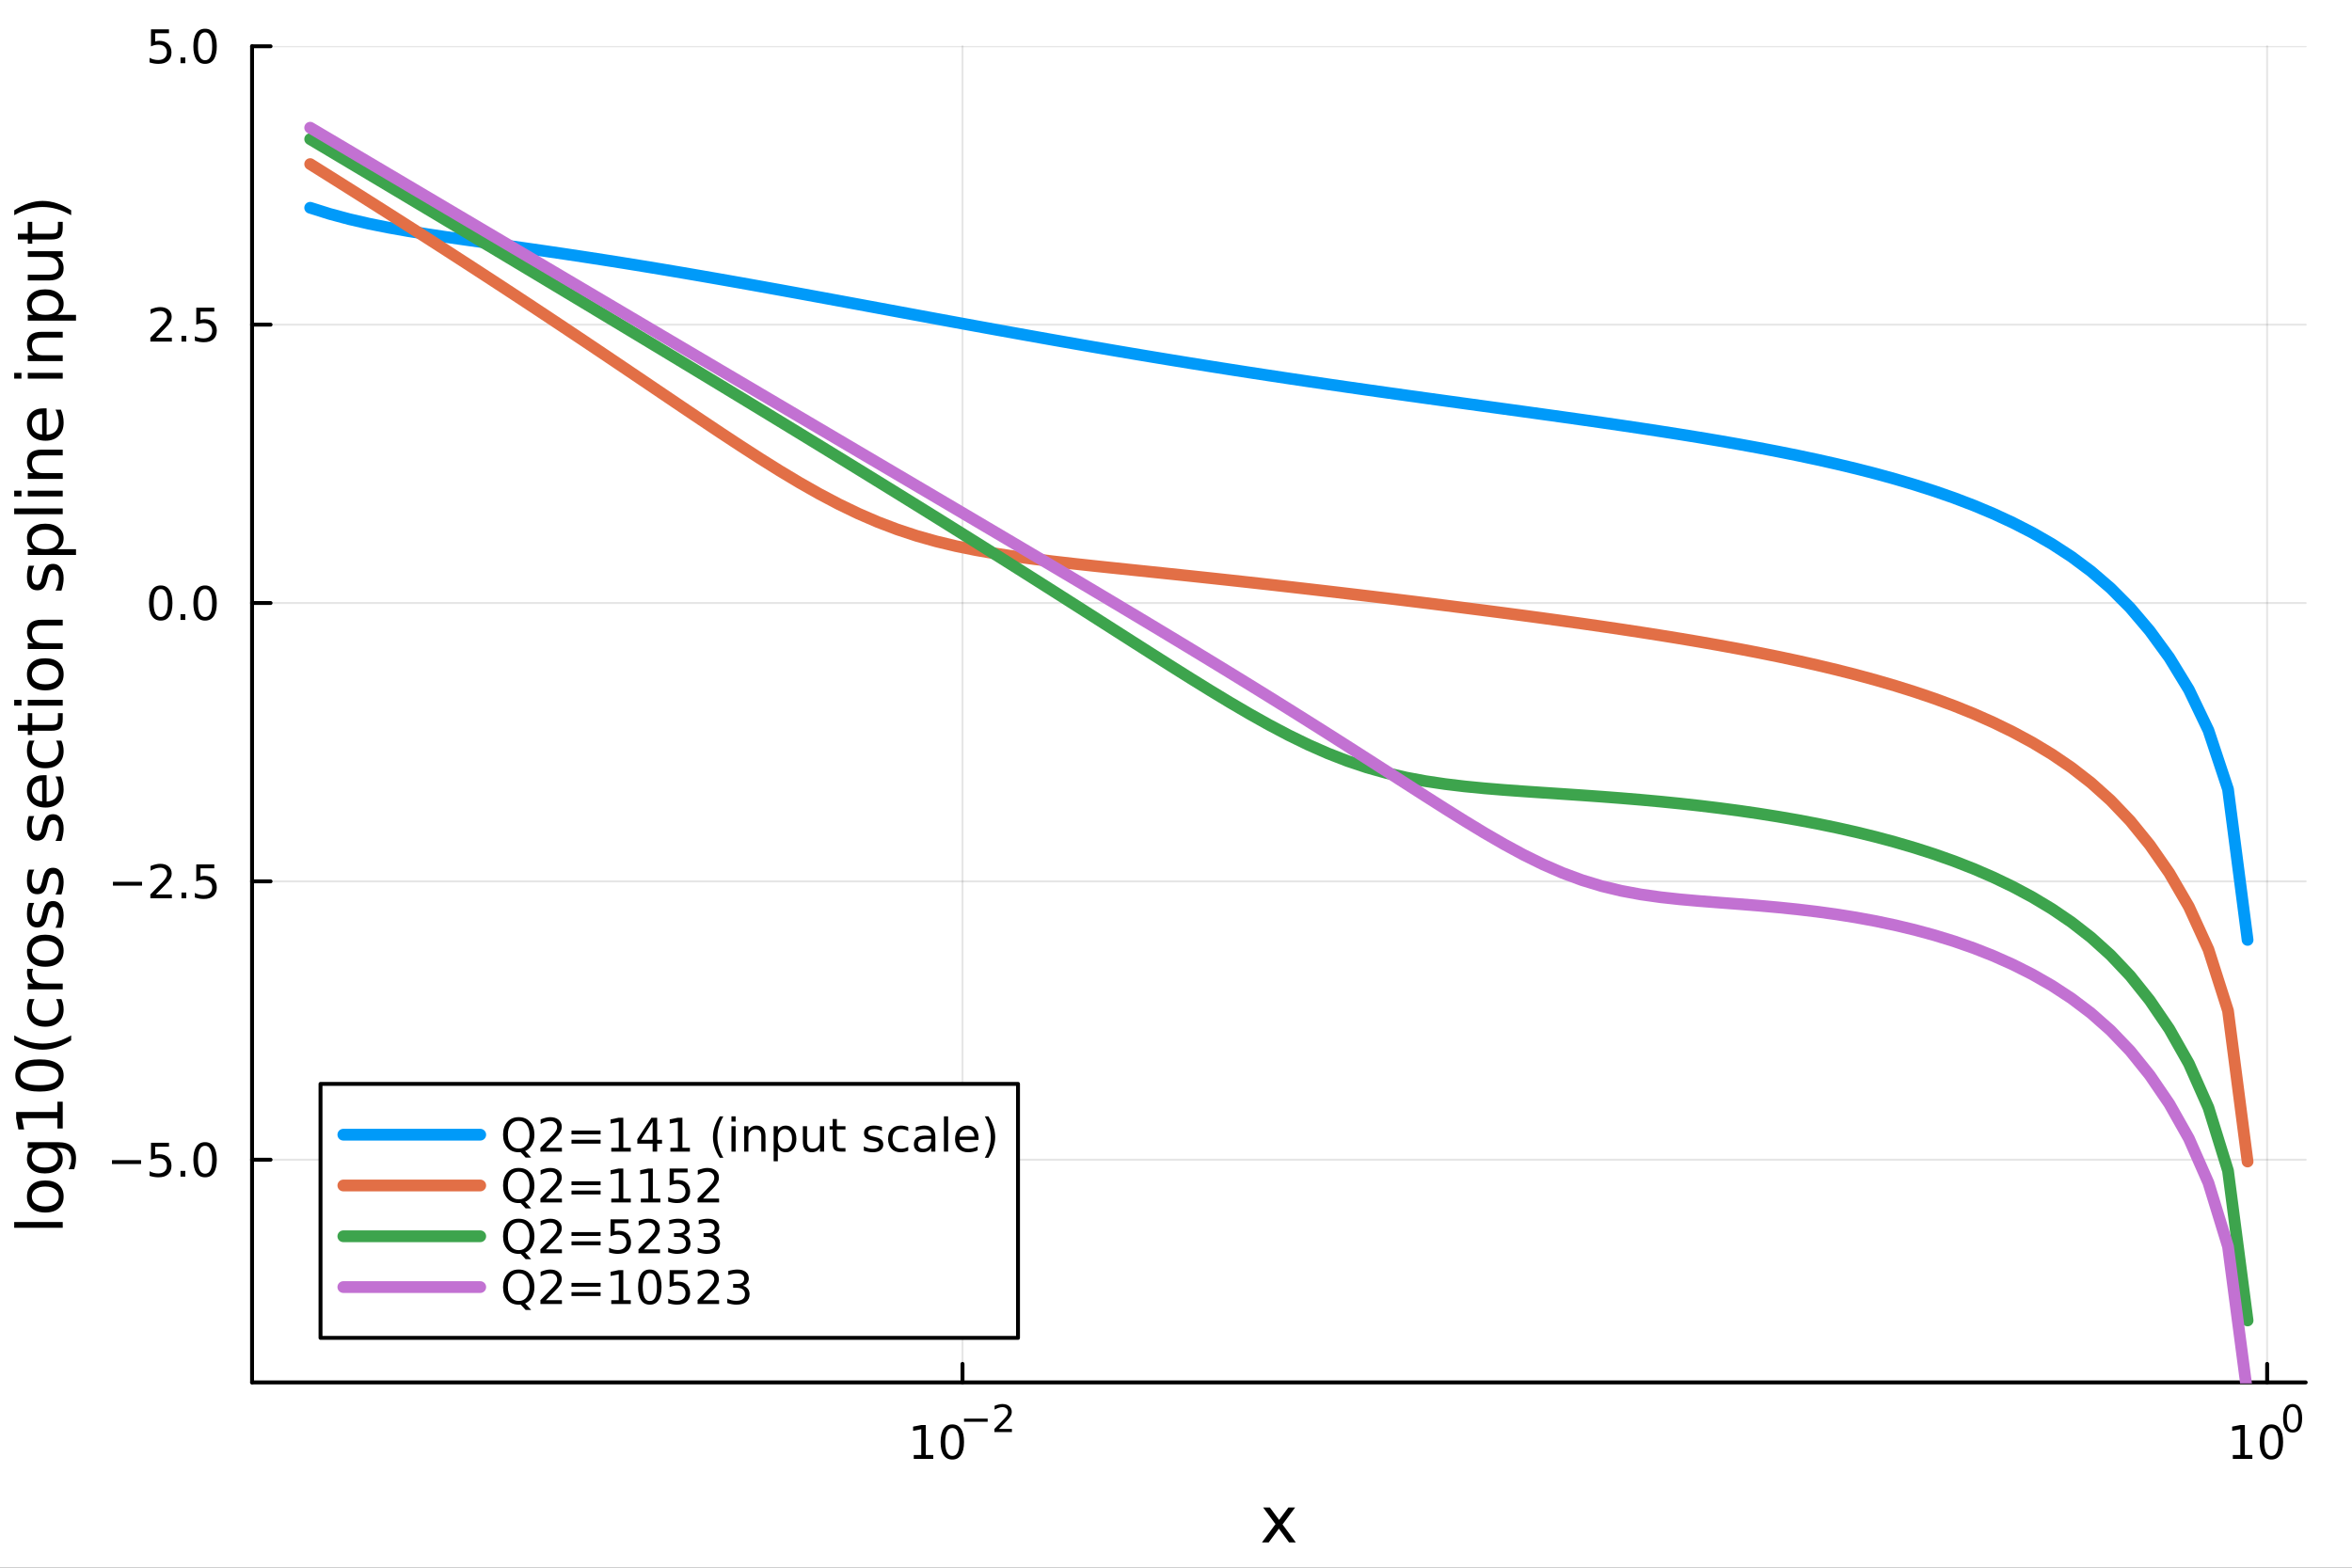 <?xml version="1.0" encoding="utf-8"?>
<svg xmlns="http://www.w3.org/2000/svg" xmlns:xlink="http://www.w3.org/1999/xlink" width="600" height="400" viewBox="0 0 2400 1600">
<rect x="0" y="0" width="2400" height="1600" fill="#333333" stroke="none"/>
<defs>
  <clipPath id="clip030">
    <rect x="0" y="0" width="2400" height="1600"/>
  </clipPath>
</defs>
<path clip-path="url(#clip030)" d="M0 1600 L2400 1600 L2400 0 L0 0  Z" fill="#ffffff" fill-rule="evenodd" fill-opacity="1"/>
<defs>
  <clipPath id="clip031">
    <rect x="480" y="0" width="1681" height="1600"/>
  </clipPath>
</defs>
<path clip-path="url(#clip030)" d="M257.204 1410.9 L2352.76 1410.9 L2352.76 47.244 L257.204 47.244  Z" fill="#ffffff" fill-rule="evenodd" fill-opacity="1"/>
<defs>
  <clipPath id="clip032">
    <rect x="257" y="47" width="2097" height="1365"/>
  </clipPath>
</defs>
<polyline clip-path="url(#clip032)" style="stroke:#000000; stroke-linecap:round; stroke-linejoin:round; stroke-width:2; stroke-opacity:0.1; fill:none" points="982.147,1410.9 982.147,47.244 "/>
<polyline clip-path="url(#clip032)" style="stroke:#000000; stroke-linecap:round; stroke-linejoin:round; stroke-width:2; stroke-opacity:0.1; fill:none" points="2313.42,1410.9 2313.42,47.244 "/>
<polyline clip-path="url(#clip032)" style="stroke:#000000; stroke-linecap:round; stroke-linejoin:round; stroke-width:2; stroke-opacity:0.1; fill:none" points="257.204,1183.62 2352.76,1183.62 "/>
<polyline clip-path="url(#clip032)" style="stroke:#000000; stroke-linecap:round; stroke-linejoin:round; stroke-width:2; stroke-opacity:0.1; fill:none" points="257.204,899.527 2352.76,899.527 "/>
<polyline clip-path="url(#clip032)" style="stroke:#000000; stroke-linecap:round; stroke-linejoin:round; stroke-width:2; stroke-opacity:0.1; fill:none" points="257.204,615.433 2352.76,615.433 "/>
<polyline clip-path="url(#clip032)" style="stroke:#000000; stroke-linecap:round; stroke-linejoin:round; stroke-width:2; stroke-opacity:0.1; fill:none" points="257.204,331.338 2352.76,331.338 "/>
<polyline clip-path="url(#clip032)" style="stroke:#000000; stroke-linecap:round; stroke-linejoin:round; stroke-width:2; stroke-opacity:0.1; fill:none" points="257.204,47.244 2352.76,47.244 "/>
<polyline clip-path="url(#clip030)" style="stroke:#000000; stroke-linecap:round; stroke-linejoin:round; stroke-width:4; stroke-opacity:1; fill:none" points="257.204,1410.9 2352.76,1410.9 "/>
<polyline clip-path="url(#clip030)" style="stroke:#000000; stroke-linecap:round; stroke-linejoin:round; stroke-width:4; stroke-opacity:1; fill:none" points="982.147,1410.9 982.147,1392 "/>
<polyline clip-path="url(#clip030)" style="stroke:#000000; stroke-linecap:round; stroke-linejoin:round; stroke-width:4; stroke-opacity:1; fill:none" points="2313.42,1410.9 2313.42,1392 "/>
<path clip-path="url(#clip030)" d="M932.413 1485.02 L940.052 1485.02 L940.052 1458.66 L931.741 1460.32 L931.741 1456.06 L940.005 1454.4 L944.681 1454.4 L944.681 1485.02 L952.32 1485.02 L952.32 1488.96 L932.413 1488.96 L932.413 1485.02 Z" fill="#000000" fill-rule="nonzero" fill-opacity="1" /><path clip-path="url(#clip030)" d="M971.764 1457.48 Q968.153 1457.48 966.325 1461.04 Q964.519 1464.58 964.519 1471.71 Q964.519 1478.82 966.325 1482.38 Q968.153 1485.92 971.764 1485.92 Q975.399 1485.92 977.204 1482.38 Q979.033 1478.82 979.033 1471.71 Q979.033 1464.58 977.204 1461.04 Q975.399 1457.48 971.764 1457.48 M971.764 1453.77 Q977.575 1453.77 980.63 1458.38 Q983.709 1462.96 983.709 1471.71 Q983.709 1480.44 980.63 1485.04 Q977.575 1489.63 971.764 1489.63 Q965.954 1489.63 962.876 1485.04 Q959.82 1480.44 959.82 1471.71 Q959.82 1462.96 962.876 1458.38 Q965.954 1453.77 971.764 1453.77 Z" fill="#000000" fill-rule="nonzero" fill-opacity="1" /><path clip-path="url(#clip030)" d="M983.709 1447.87 L1007.82 1447.87 L1007.82 1451.07 L983.709 1451.07 L983.709 1447.87 Z" fill="#000000" fill-rule="nonzero" fill-opacity="1" /><path clip-path="url(#clip030)" d="M1019.29 1458.35 L1032.55 1458.35 L1032.55 1461.55 L1014.72 1461.55 L1014.72 1458.35 Q1016.89 1456.11 1020.61 1452.35 Q1024.35 1448.57 1025.31 1447.48 Q1027.14 1445.43 1027.85 1444.02 Q1028.58 1442.59 1028.58 1441.22 Q1028.58 1438.98 1027 1437.57 Q1025.44 1436.16 1022.92 1436.16 Q1021.14 1436.16 1019.14 1436.78 Q1017.17 1437.4 1014.91 1438.66 L1014.91 1434.82 Q1017.21 1433.9 1019.2 1433.43 Q1021.19 1432.96 1022.85 1432.96 Q1027.21 1432.96 1029.81 1435.14 Q1032.4 1437.32 1032.4 1440.97 Q1032.4 1442.7 1031.74 1444.26 Q1031.1 1445.8 1029.39 1447.91 Q1028.92 1448.46 1026.4 1451.07 Q1023.88 1453.67 1019.29 1458.35 Z" fill="#000000" fill-rule="nonzero" fill-opacity="1" /><path clip-path="url(#clip030)" d="M2278.4 1485.02 L2286.04 1485.02 L2286.04 1458.66 L2277.73 1460.32 L2277.73 1456.06 L2285.99 1454.4 L2290.67 1454.4 L2290.67 1485.02 L2298.31 1485.02 L2298.31 1488.96 L2278.4 1488.96 L2278.4 1485.02 Z" fill="#000000" fill-rule="nonzero" fill-opacity="1" /><path clip-path="url(#clip030)" d="M2317.75 1457.48 Q2314.14 1457.48 2312.31 1461.04 Q2310.51 1464.58 2310.51 1471.71 Q2310.51 1478.82 2312.31 1482.38 Q2314.14 1485.92 2317.75 1485.92 Q2321.39 1485.92 2323.19 1482.38 Q2325.02 1478.82 2325.02 1471.71 Q2325.02 1464.58 2323.19 1461.04 Q2321.39 1457.48 2317.75 1457.48 M2317.75 1453.77 Q2323.56 1453.77 2326.62 1458.38 Q2329.7 1462.96 2329.7 1471.71 Q2329.7 1480.44 2326.62 1485.04 Q2323.56 1489.63 2317.75 1489.63 Q2311.94 1489.63 2308.86 1485.04 Q2305.81 1480.44 2305.81 1471.71 Q2305.81 1462.96 2308.86 1458.38 Q2311.94 1453.77 2317.75 1453.77 Z" fill="#000000" fill-rule="nonzero" fill-opacity="1" /><path clip-path="url(#clip030)" d="M2339.4 1435.97 Q2336.47 1435.97 2334.98 1438.86 Q2333.51 1441.74 2333.51 1447.53 Q2333.51 1453.31 2334.98 1456.2 Q2336.47 1459.08 2339.4 1459.08 Q2342.35 1459.08 2343.82 1456.2 Q2345.31 1453.31 2345.31 1447.53 Q2345.31 1441.74 2343.82 1438.86 Q2342.35 1435.97 2339.4 1435.97 M2339.4 1432.96 Q2344.12 1432.96 2346.6 1436.7 Q2349.11 1440.43 2349.11 1447.53 Q2349.11 1454.62 2346.6 1458.37 Q2344.12 1462.09 2339.4 1462.09 Q2334.68 1462.09 2332.18 1458.37 Q2329.7 1454.62 2329.7 1447.53 Q2329.7 1440.43 2332.18 1436.7 Q2334.68 1432.96 2339.4 1432.96 Z" fill="#000000" fill-rule="nonzero" fill-opacity="1" /><path clip-path="url(#clip030)" d="M1321.59 1538.54 L1308.7 1555.88 L1322.26 1574.19 L1315.36 1574.19 L1304.98 1560.18 L1294.6 1574.19 L1287.7 1574.19 L1301.54 1555.53 L1288.87 1538.54 L1295.78 1538.54 L1305.23 1551.24 L1314.69 1538.54 L1321.59 1538.54 Z" fill="#000000" fill-rule="nonzero" fill-opacity="1" /><polyline clip-path="url(#clip030)" style="stroke:#000000; stroke-linecap:round; stroke-linejoin:round; stroke-width:4; stroke-opacity:1; fill:none" points="257.204,1410.9 257.204,47.244 "/>
<polyline clip-path="url(#clip030)" style="stroke:#000000; stroke-linecap:round; stroke-linejoin:round; stroke-width:4; stroke-opacity:1; fill:none" points="257.204,1183.62 276.102,1183.62 "/>
<polyline clip-path="url(#clip030)" style="stroke:#000000; stroke-linecap:round; stroke-linejoin:round; stroke-width:4; stroke-opacity:1; fill:none" points="257.204,899.527 276.102,899.527 "/>
<polyline clip-path="url(#clip030)" style="stroke:#000000; stroke-linecap:round; stroke-linejoin:round; stroke-width:4; stroke-opacity:1; fill:none" points="257.204,615.433 276.102,615.433 "/>
<polyline clip-path="url(#clip030)" style="stroke:#000000; stroke-linecap:round; stroke-linejoin:round; stroke-width:4; stroke-opacity:1; fill:none" points="257.204,331.338 276.102,331.338 "/>
<polyline clip-path="url(#clip030)" style="stroke:#000000; stroke-linecap:round; stroke-linejoin:round; stroke-width:4; stroke-opacity:1; fill:none" points="257.204,47.244 276.102,47.244 "/>
<path clip-path="url(#clip030)" d="M114.26 1184.07 L143.936 1184.07 L143.936 1188.01 L114.26 1188.01 L114.26 1184.07 Z" fill="#000000" fill-rule="nonzero" fill-opacity="1" /><path clip-path="url(#clip030)" d="M154.075 1166.34 L172.431 1166.34 L172.431 1170.28 L158.357 1170.28 L158.357 1178.75 Q159.376 1178.4 160.394 1178.24 Q161.413 1178.05 162.431 1178.05 Q168.218 1178.05 171.598 1181.23 Q174.977 1184.4 174.977 1189.81 Q174.977 1195.39 171.505 1198.49 Q168.033 1201.57 161.714 1201.57 Q159.538 1201.57 157.269 1201.2 Q155.024 1200.83 152.616 1200.09 L152.616 1195.39 Q154.7 1196.53 156.922 1197.08 Q159.144 1197.64 161.621 1197.64 Q165.626 1197.64 167.964 1195.53 Q170.302 1193.42 170.302 1189.81 Q170.302 1186.2 167.964 1184.1 Q165.626 1181.99 161.621 1181.99 Q159.746 1181.99 157.871 1182.41 Q156.019 1182.82 154.075 1183.7 L154.075 1166.34 Z" fill="#000000" fill-rule="nonzero" fill-opacity="1" /><path clip-path="url(#clip030)" d="M184.19 1195.02 L189.075 1195.02 L189.075 1200.9 L184.19 1200.9 L184.19 1195.02 Z" fill="#000000" fill-rule="nonzero" fill-opacity="1" /><path clip-path="url(#clip030)" d="M209.26 1169.42 Q205.649 1169.42 203.82 1172.98 Q202.014 1176.53 202.014 1183.66 Q202.014 1190.76 203.82 1194.33 Q205.649 1197.87 209.26 1197.87 Q212.894 1197.87 214.699 1194.33 Q216.528 1190.76 216.528 1183.66 Q216.528 1176.53 214.699 1172.98 Q212.894 1169.42 209.26 1169.42 M209.26 1165.72 Q215.07 1165.72 218.125 1170.32 Q221.204 1174.91 221.204 1183.66 Q221.204 1192.38 218.125 1196.99 Q215.07 1201.57 209.26 1201.57 Q203.449 1201.57 200.371 1196.99 Q197.315 1192.38 197.315 1183.66 Q197.315 1174.91 200.371 1170.32 Q203.449 1165.72 209.26 1165.72 Z" fill="#000000" fill-rule="nonzero" fill-opacity="1" /><path clip-path="url(#clip030)" d="M115.256 899.978 L144.931 899.978 L144.931 903.913 L115.256 903.913 L115.256 899.978 Z" fill="#000000" fill-rule="nonzero" fill-opacity="1" /><path clip-path="url(#clip030)" d="M159.052 912.872 L175.371 912.872 L175.371 916.807 L153.427 916.807 L153.427 912.872 Q156.089 910.117 160.672 905.488 Q165.278 900.835 166.459 899.492 Q168.704 896.969 169.584 895.233 Q170.487 893.474 170.487 891.784 Q170.487 889.029 168.542 887.293 Q166.621 885.557 163.519 885.557 Q161.32 885.557 158.866 886.321 Q156.436 887.085 153.658 888.636 L153.658 883.914 Q156.482 882.779 158.936 882.201 Q161.39 881.622 163.427 881.622 Q168.797 881.622 171.991 884.307 Q175.186 886.992 175.186 891.483 Q175.186 893.613 174.376 895.534 Q173.589 897.432 171.482 900.025 Q170.903 900.696 167.802 903.913 Q164.7 907.108 159.052 912.872 Z" fill="#000000" fill-rule="nonzero" fill-opacity="1" /><path clip-path="url(#clip030)" d="M185.186 910.927 L190.07 910.927 L190.07 916.807 L185.186 916.807 L185.186 910.927 Z" fill="#000000" fill-rule="nonzero" fill-opacity="1" /><path clip-path="url(#clip030)" d="M200.301 882.247 L218.658 882.247 L218.658 886.182 L204.584 886.182 L204.584 894.654 Q205.602 894.307 206.621 894.145 Q207.639 893.96 208.658 893.96 Q214.445 893.96 217.824 897.131 Q221.204 900.302 221.204 905.719 Q221.204 911.298 217.732 914.4 Q214.26 917.478 207.94 917.478 Q205.764 917.478 203.496 917.108 Q201.25 916.737 198.843 915.997 L198.843 911.298 Q200.926 912.432 203.149 912.988 Q205.371 913.543 207.848 913.543 Q211.852 913.543 214.19 911.437 Q216.528 909.33 216.528 905.719 Q216.528 902.108 214.19 900.001 Q211.852 897.895 207.848 897.895 Q205.973 897.895 204.098 898.312 Q202.246 898.728 200.301 899.608 L200.301 882.247 Z" fill="#000000" fill-rule="nonzero" fill-opacity="1" /><path clip-path="url(#clip030)" d="M164.028 601.231 Q160.417 601.231 158.589 604.796 Q156.783 608.338 156.783 615.467 Q156.783 622.574 158.589 626.139 Q160.417 629.68 164.028 629.68 Q167.663 629.68 169.468 626.139 Q171.297 622.574 171.297 615.467 Q171.297 608.338 169.468 604.796 Q167.663 601.231 164.028 601.231 M164.028 597.528 Q169.839 597.528 172.894 602.134 Q175.973 606.717 175.973 615.467 Q175.973 624.194 172.894 628.801 Q169.839 633.384 164.028 633.384 Q158.218 633.384 155.14 628.801 Q152.084 624.194 152.084 615.467 Q152.084 606.717 155.14 602.134 Q158.218 597.528 164.028 597.528 Z" fill="#000000" fill-rule="nonzero" fill-opacity="1" /><path clip-path="url(#clip030)" d="M184.19 626.833 L189.075 626.833 L189.075 632.713 L184.19 632.713 L184.19 626.833 Z" fill="#000000" fill-rule="nonzero" fill-opacity="1" /><path clip-path="url(#clip030)" d="M209.26 601.231 Q205.649 601.231 203.82 604.796 Q202.014 608.338 202.014 615.467 Q202.014 622.574 203.82 626.139 Q205.649 629.68 209.26 629.68 Q212.894 629.68 214.699 626.139 Q216.528 622.574 216.528 615.467 Q216.528 608.338 214.699 604.796 Q212.894 601.231 209.26 601.231 M209.26 597.528 Q215.07 597.528 218.125 602.134 Q221.204 606.717 221.204 615.467 Q221.204 624.194 218.125 628.801 Q215.07 633.384 209.26 633.384 Q203.449 633.384 200.371 628.801 Q197.315 624.194 197.315 615.467 Q197.315 606.717 200.371 602.134 Q203.449 597.528 209.26 597.528 Z" fill="#000000" fill-rule="nonzero" fill-opacity="1" /><path clip-path="url(#clip030)" d="M159.052 344.683 L175.371 344.683 L175.371 348.618 L153.427 348.618 L153.427 344.683 Q156.089 341.929 160.672 337.299 Q165.278 332.646 166.459 331.304 Q168.704 328.781 169.584 327.044 Q170.487 325.285 170.487 323.595 Q170.487 320.841 168.542 319.105 Q166.621 317.369 163.519 317.369 Q161.32 317.369 158.866 318.132 Q156.436 318.896 153.658 320.447 L153.658 315.725 Q156.482 314.591 158.936 314.012 Q161.39 313.433 163.427 313.433 Q168.797 313.433 171.991 316.119 Q175.186 318.804 175.186 323.294 Q175.186 325.424 174.376 327.345 Q173.589 329.243 171.482 331.836 Q170.903 332.507 167.802 335.725 Q164.7 338.919 159.052 344.683 Z" fill="#000000" fill-rule="nonzero" fill-opacity="1" /><path clip-path="url(#clip030)" d="M185.186 342.739 L190.07 342.739 L190.07 348.618 L185.186 348.618 L185.186 342.739 Z" fill="#000000" fill-rule="nonzero" fill-opacity="1" /><path clip-path="url(#clip030)" d="M200.301 314.058 L218.658 314.058 L218.658 317.994 L204.584 317.994 L204.584 326.466 Q205.602 326.118 206.621 325.956 Q207.639 325.771 208.658 325.771 Q214.445 325.771 217.824 328.943 Q221.204 332.114 221.204 337.53 Q221.204 343.109 217.732 346.211 Q214.26 349.29 207.94 349.29 Q205.764 349.29 203.496 348.919 Q201.25 348.549 198.843 347.808 L198.843 343.109 Q200.926 344.243 203.149 344.799 Q205.371 345.355 207.848 345.355 Q211.852 345.355 214.19 343.248 Q216.528 341.142 216.528 337.53 Q216.528 333.919 214.19 331.813 Q211.852 329.706 207.848 329.706 Q205.973 329.706 204.098 330.123 Q202.246 330.54 200.301 331.419 L200.301 314.058 Z" fill="#000000" fill-rule="nonzero" fill-opacity="1" /><path clip-path="url(#clip030)" d="M154.075 29.964 L172.431 29.964 L172.431 33.899 L158.357 33.899 L158.357 42.371 Q159.376 42.024 160.394 41.862 Q161.413 41.677 162.431 41.677 Q168.218 41.677 171.598 44.848 Q174.977 48.02 174.977 53.436 Q174.977 59.015 171.505 62.117 Q168.033 65.195 161.714 65.195 Q159.538 65.195 157.269 64.825 Q155.024 64.455 152.616 63.714 L152.616 59.015 Q154.7 60.149 156.922 60.705 Q159.144 61.26 161.621 61.26 Q165.626 61.26 167.964 59.154 Q170.302 57.047 170.302 53.436 Q170.302 49.825 167.964 47.719 Q165.626 45.612 161.621 45.612 Q159.746 45.612 157.871 46.029 Q156.019 46.446 154.075 47.325 L154.075 29.964 Z" fill="#000000" fill-rule="nonzero" fill-opacity="1" /><path clip-path="url(#clip030)" d="M184.19 58.645 L189.075 58.645 L189.075 64.524 L184.19 64.524 L184.19 58.645 Z" fill="#000000" fill-rule="nonzero" fill-opacity="1" /><path clip-path="url(#clip030)" d="M209.26 33.043 Q205.649 33.043 203.82 36.608 Q202.014 40.149 202.014 47.279 Q202.014 54.385 203.82 57.95 Q205.649 61.492 209.26 61.492 Q212.894 61.492 214.699 57.95 Q216.528 54.385 216.528 47.279 Q216.528 40.149 214.699 36.608 Q212.894 33.043 209.26 33.043 M209.26 29.339 Q215.07 29.339 218.125 33.946 Q221.204 38.529 221.204 47.279 Q221.204 56.006 218.125 60.612 Q215.07 65.195 209.26 65.195 Q203.449 65.195 200.371 60.612 Q197.315 56.006 197.315 47.279 Q197.315 38.529 200.371 33.946 Q203.449 29.339 209.26 29.339 Z" fill="#000000" fill-rule="nonzero" fill-opacity="1" /><path clip-path="url(#clip030)" d="M14.479 1253.08 L14.479 1247.22 L64.004 1247.22 L64.004 1253.08 L14.479 1253.08 Z" fill="#000000" fill-rule="nonzero" fill-opacity="1" /><path clip-path="url(#clip030)" d="M32.462 1221.16 Q32.462 1225.87 36.154 1228.6 Q39.815 1231.34 46.212 1231.34 Q52.609 1231.34 56.302 1228.64 Q59.962 1225.9 59.962 1221.16 Q59.962 1216.48 56.27 1213.74 Q52.578 1211 46.212 1211 Q39.878 1211 36.186 1213.74 Q32.462 1216.48 32.462 1221.16 M27.497 1221.16 Q27.497 1213.52 32.462 1209.16 Q37.427 1204.8 46.212 1204.8 Q54.965 1204.8 59.962 1209.16 Q64.927 1213.52 64.927 1221.16 Q64.927 1228.83 59.962 1233.19 Q54.965 1237.52 46.212 1237.52 Q37.427 1237.52 32.462 1233.19 Q27.497 1228.83 27.497 1221.16 Z" fill="#000000" fill-rule="nonzero" fill-opacity="1" /><path clip-path="url(#clip030)" d="M45.766 1171.63 Q39.401 1171.63 35.9 1174.27 Q32.398 1176.88 32.398 1181.62 Q32.398 1186.33 35.9 1188.98 Q39.401 1191.59 45.766 1191.59 Q52.1 1191.59 55.601 1188.98 Q59.103 1186.33 59.103 1181.62 Q59.103 1176.88 55.601 1174.27 Q52.1 1171.63 45.766 1171.63 M59.58 1165.77 Q68.683 1165.77 73.107 1169.82 Q77.563 1173.86 77.563 1182.2 Q77.563 1185.28 77.086 1188.02 Q76.64 1190.76 75.685 1193.34 L69.988 1193.34 Q71.388 1190.76 72.057 1188.24 Q72.725 1185.73 72.725 1183.12 Q72.725 1177.36 69.701 1174.49 Q66.71 1171.63 60.63 1171.63 L57.734 1171.63 Q60.885 1173.44 62.445 1176.28 Q64.004 1179.11 64.004 1183.06 Q64.004 1189.61 59.007 1193.62 Q54.01 1197.63 45.766 1197.63 Q37.491 1197.63 32.494 1193.62 Q27.497 1189.61 27.497 1183.06 Q27.497 1179.11 29.056 1176.28 Q30.616 1173.44 33.767 1171.63 L28.356 1171.63 L28.356 1165.77 L59.58 1165.77 Z" fill="#000000" fill-rule="nonzero" fill-opacity="1" /><path clip-path="url(#clip030)" d="M58.593 1151.77 L58.593 1141.27 L22.341 1141.27 L24.632 1152.69 L18.776 1152.69 L16.484 1141.33 L16.484 1134.9 L58.593 1134.9 L58.593 1124.4 L64.004 1124.4 L64.004 1151.77 L58.593 1151.77 Z" fill="#000000" fill-rule="nonzero" fill-opacity="1" /><path clip-path="url(#clip030)" d="M20.717 1097.66 Q20.717 1102.63 25.619 1105.14 Q30.489 1107.62 40.292 1107.62 Q50.063 1107.62 54.965 1105.14 Q59.835 1102.63 59.835 1097.66 Q59.835 1092.66 54.965 1090.18 Q50.063 1087.67 40.292 1087.67 Q30.489 1087.67 25.619 1090.18 Q20.717 1092.66 20.717 1097.66 M15.625 1097.66 Q15.625 1089.67 21.959 1085.47 Q28.261 1081.24 40.292 1081.24 Q52.291 1081.24 58.625 1085.47 Q64.927 1089.67 64.927 1097.66 Q64.927 1105.65 58.625 1109.88 Q52.291 1114.08 40.292 1114.08 Q28.261 1114.08 21.959 1109.88 Q15.625 1105.65 15.625 1097.66 Z" fill="#000000" fill-rule="nonzero" fill-opacity="1" /><path clip-path="url(#clip030)" d="M14.543 1056.7 Q21.863 1060.96 29.025 1063.03 Q36.186 1065.1 43.538 1065.1 Q50.891 1065.1 58.116 1063.03 Q65.309 1060.93 72.598 1056.7 L72.598 1061.79 Q65.118 1066.56 57.893 1068.95 Q50.668 1071.31 43.538 1071.31 Q36.441 1071.31 29.247 1068.95 Q22.054 1066.6 14.543 1061.79 L14.543 1056.7 Z" fill="#000000" fill-rule="nonzero" fill-opacity="1" /><path clip-path="url(#clip030)" d="M29.725 1019.68 L35.199 1019.68 Q33.831 1022.16 33.162 1024.68 Q32.462 1027.16 32.462 1029.71 Q32.462 1035.4 36.09 1038.56 Q39.687 1041.71 46.212 1041.71 Q52.737 1041.71 56.365 1038.56 Q59.962 1035.4 59.962 1029.71 Q59.962 1027.16 59.294 1024.68 Q58.593 1022.16 57.225 1019.68 L62.636 1019.68 Q63.781 1022.13 64.354 1024.77 Q64.927 1027.38 64.927 1030.34 Q64.927 1038.4 59.866 1043.14 Q54.806 1047.88 46.212 1047.88 Q37.491 1047.88 32.494 1043.11 Q27.497 1038.3 27.497 1029.96 Q27.497 1027.26 28.07 1024.68 Q28.611 1022.1 29.725 1019.68 Z" fill="#000000" fill-rule="nonzero" fill-opacity="1" /><path clip-path="url(#clip030)" d="M33.831 988.839 Q33.258 989.826 33.003 991.003 Q32.717 992.149 32.717 993.55 Q32.717 998.515 35.963 1001.19 Q39.178 1003.83 45.225 1003.83 L64.004 1003.83 L64.004 1009.72 L28.356 1009.72 L28.356 1003.83 L33.894 1003.83 Q30.648 1001.98 29.088 999.024 Q27.497 996.064 27.497 991.831 Q27.497 991.226 27.592 990.494 Q27.656 989.762 27.815 988.871 L33.831 988.839 Z" fill="#000000" fill-rule="nonzero" fill-opacity="1" /><path clip-path="url(#clip030)" d="M32.462 970.315 Q32.462 975.025 36.154 977.763 Q39.815 980.5 46.212 980.5 Q52.609 980.5 56.302 977.794 Q59.962 975.057 59.962 970.315 Q59.962 965.636 56.27 962.899 Q52.578 960.161 46.212 960.161 Q39.878 960.161 36.186 962.899 Q32.462 965.636 32.462 970.315 M27.497 970.315 Q27.497 962.676 32.462 958.315 Q37.427 953.955 46.212 953.955 Q54.965 953.955 59.962 958.315 Q64.927 962.676 64.927 970.315 Q64.927 977.985 59.962 982.346 Q54.965 986.675 46.212 986.675 Q37.427 986.675 32.462 982.346 Q27.497 977.985 27.497 970.315 Z" fill="#000000" fill-rule="nonzero" fill-opacity="1" /><path clip-path="url(#clip030)" d="M29.407 921.522 L34.945 921.522 Q33.672 924.004 33.035 926.678 Q32.398 929.351 32.398 932.216 Q32.398 936.576 33.735 938.773 Q35.072 940.937 37.746 940.937 Q39.783 940.937 40.96 939.377 Q42.106 937.818 43.157 933.107 L43.602 931.102 Q44.939 924.864 47.39 922.254 Q49.809 919.612 54.169 919.612 Q59.134 919.612 62.031 923.559 Q64.927 927.474 64.927 934.348 Q64.927 937.213 64.354 940.332 Q63.813 943.42 62.699 946.857 L56.652 946.857 Q58.339 943.611 59.198 940.46 Q60.026 937.309 60.026 934.221 Q60.026 930.083 58.625 927.855 Q57.193 925.627 54.615 925.627 Q52.228 925.627 50.955 927.251 Q49.681 928.842 48.504 934.285 L48.026 936.322 Q46.88 941.765 44.525 944.184 Q42.138 946.602 38 946.602 Q32.971 946.602 30.234 943.038 Q27.497 939.473 27.497 932.916 Q27.497 929.67 27.974 926.805 Q28.452 923.941 29.407 921.522 Z" fill="#000000" fill-rule="nonzero" fill-opacity="1" /><path clip-path="url(#clip030)" d="M29.407 887.561 L34.945 887.561 Q33.672 890.043 33.035 892.717 Q32.398 895.39 32.398 898.255 Q32.398 902.615 33.735 904.812 Q35.072 906.976 37.746 906.976 Q39.783 906.976 40.96 905.416 Q42.106 903.857 43.157 899.146 L43.602 897.141 Q44.939 890.903 47.39 888.293 Q49.809 885.651 54.169 885.651 Q59.134 885.651 62.031 889.598 Q64.927 893.512 64.927 900.387 Q64.927 903.252 64.354 906.371 Q63.813 909.459 62.699 912.896 L56.652 912.896 Q58.339 909.65 59.198 906.499 Q60.026 903.348 60.026 900.26 Q60.026 896.122 58.625 893.894 Q57.193 891.666 54.615 891.666 Q52.228 891.666 50.955 893.29 Q49.681 894.881 48.504 900.324 L48.026 902.361 Q46.88 907.803 44.525 910.222 Q42.138 912.641 38 912.641 Q32.971 912.641 30.234 909.077 Q27.497 905.512 27.497 898.955 Q27.497 895.709 27.974 892.844 Q28.452 889.98 29.407 887.561 Z" fill="#000000" fill-rule="nonzero" fill-opacity="1" /><path clip-path="url(#clip030)" d="M29.407 832.879 L34.945 832.879 Q33.672 835.362 33.035 838.035 Q32.398 840.709 32.398 843.574 Q32.398 847.934 33.735 850.13 Q35.072 852.295 37.746 852.295 Q39.783 852.295 40.96 850.735 Q42.106 849.175 43.157 844.465 L43.602 842.46 Q44.939 836.221 47.39 833.611 Q49.809 830.969 54.169 830.969 Q59.134 830.969 62.031 834.916 Q64.927 838.831 64.927 845.706 Q64.927 848.571 64.354 851.69 Q63.813 854.777 62.699 858.215 L56.652 858.215 Q58.339 854.968 59.198 851.817 Q60.026 848.666 60.026 845.579 Q60.026 841.441 58.625 839.213 Q57.193 836.985 54.615 836.985 Q52.228 836.985 50.955 838.608 Q49.681 840.2 48.504 845.642 L48.026 847.679 Q46.88 853.122 44.525 855.541 Q42.138 857.96 38 857.96 Q32.971 857.96 30.234 854.395 Q27.497 850.83 27.497 844.274 Q27.497 841.027 27.974 838.163 Q28.452 835.298 29.407 832.879 Z" fill="#000000" fill-rule="nonzero" fill-opacity="1" /><path clip-path="url(#clip030)" d="M44.716 791.152 L47.581 791.152 L47.581 818.079 Q53.628 817.697 56.811 814.45 Q59.962 811.172 59.962 805.347 Q59.962 801.974 59.134 798.823 Q58.307 795.64 56.652 792.521 L62.19 792.521 Q63.527 795.672 64.227 798.982 Q64.927 802.292 64.927 805.698 Q64.927 814.228 59.962 819.225 Q54.997 824.19 46.53 824.19 Q37.777 824.19 32.653 819.479 Q27.497 814.737 27.497 806.716 Q27.497 799.523 32.144 795.353 Q36.759 791.152 44.716 791.152 M42.997 797.008 Q38.191 797.072 35.327 799.714 Q32.462 802.324 32.462 806.652 Q32.462 811.554 35.231 814.514 Q38 817.442 43.029 817.888 L42.997 797.008 Z" fill="#000000" fill-rule="nonzero" fill-opacity="1" /><path clip-path="url(#clip030)" d="M29.725 755.886 L35.199 755.886 Q33.831 758.369 33.162 760.883 Q32.462 763.366 32.462 765.912 Q32.462 771.609 36.09 774.76 Q39.687 777.911 46.212 777.911 Q52.737 777.911 56.365 774.76 Q59.962 771.609 59.962 765.912 Q59.962 763.366 59.294 760.883 Q58.593 758.369 57.225 755.886 L62.636 755.886 Q63.781 758.337 64.354 760.978 Q64.927 763.588 64.927 766.548 Q64.927 774.601 59.866 779.344 Q54.806 784.086 46.212 784.086 Q37.491 784.086 32.494 779.312 Q27.497 774.506 27.497 766.167 Q27.497 763.461 28.07 760.883 Q28.611 758.305 29.725 755.886 Z" fill="#000000" fill-rule="nonzero" fill-opacity="1" /><path clip-path="url(#clip030)" d="M18.235 739.908 L28.356 739.908 L28.356 727.845 L32.908 727.845 L32.908 739.908 L52.259 739.908 Q56.62 739.908 57.861 738.73 Q59.103 737.521 59.103 733.861 L59.103 727.845 L64.004 727.845 L64.004 733.861 Q64.004 740.64 61.49 743.218 Q58.943 745.796 52.259 745.796 L32.908 745.796 L32.908 750.093 L28.356 750.093 L28.356 745.796 L18.235 745.796 L18.235 739.908 Z" fill="#000000" fill-rule="nonzero" fill-opacity="1" /><path clip-path="url(#clip030)" d="M28.356 720.142 L28.356 714.286 L64.004 714.286 L64.004 720.142 L28.356 720.142 M14.479 720.142 L14.479 714.286 L21.895 714.286 L21.895 720.142 L14.479 720.142 Z" fill="#000000" fill-rule="nonzero" fill-opacity="1" /><path clip-path="url(#clip030)" d="M32.462 688.218 Q32.462 692.929 36.154 695.666 Q39.815 698.404 46.212 698.404 Q52.609 698.404 56.302 695.698 Q59.962 692.961 59.962 688.218 Q59.962 683.54 56.27 680.802 Q52.578 678.065 46.212 678.065 Q39.878 678.065 36.186 680.802 Q32.462 683.54 32.462 688.218 M27.497 688.218 Q27.497 680.58 32.462 676.219 Q37.427 671.859 46.212 671.859 Q54.965 671.859 59.962 676.219 Q64.927 680.58 64.927 688.218 Q64.927 695.889 59.962 700.25 Q54.965 704.578 46.212 704.578 Q37.427 704.578 32.462 700.25 Q27.497 695.889 27.497 688.218 Z" fill="#000000" fill-rule="nonzero" fill-opacity="1" /><path clip-path="url(#clip030)" d="M42.488 632.519 L64.004 632.519 L64.004 638.375 L42.679 638.375 Q37.618 638.375 35.104 640.348 Q32.589 642.322 32.589 646.268 Q32.589 651.011 35.613 653.748 Q38.637 656.485 43.857 656.485 L64.004 656.485 L64.004 662.374 L28.356 662.374 L28.356 656.485 L33.894 656.485 Q30.68 654.385 29.088 651.552 Q27.497 648.687 27.497 644.963 Q27.497 638.821 31.316 635.67 Q35.104 632.519 42.488 632.519 Z" fill="#000000" fill-rule="nonzero" fill-opacity="1" /><path clip-path="url(#clip030)" d="M29.407 577.391 L34.945 577.391 Q33.672 579.874 33.035 582.548 Q32.398 585.221 32.398 588.086 Q32.398 592.446 33.735 594.643 Q35.072 596.807 37.746 596.807 Q39.783 596.807 40.96 595.247 Q42.106 593.688 43.157 588.977 L43.602 586.972 Q44.939 580.733 47.39 578.124 Q49.809 575.482 54.169 575.482 Q59.134 575.482 62.031 579.429 Q64.927 583.343 64.927 590.218 Q64.927 593.083 64.354 596.202 Q63.813 599.29 62.699 602.727 L56.652 602.727 Q58.339 599.48 59.198 596.329 Q60.026 593.178 60.026 590.091 Q60.026 585.953 58.625 583.725 Q57.193 581.497 54.615 581.497 Q52.228 581.497 50.955 583.121 Q49.681 584.712 48.504 590.155 L48.026 592.192 Q46.88 597.634 44.525 600.053 Q42.138 602.472 38 602.472 Q32.971 602.472 30.234 598.908 Q27.497 595.343 27.497 588.786 Q27.497 585.54 27.974 582.675 Q28.452 579.81 29.407 577.391 Z" fill="#000000" fill-rule="nonzero" fill-opacity="1" /><path clip-path="url(#clip030)" d="M58.657 560.491 L77.563 560.491 L77.563 566.379 L28.356 566.379 L28.356 560.491 L33.767 560.491 Q30.584 558.644 29.056 555.844 Q27.497 553.011 27.497 549.096 Q27.497 542.603 32.653 538.561 Q37.809 534.487 46.212 534.487 Q54.615 534.487 59.771 538.561 Q64.927 542.603 64.927 549.096 Q64.927 553.011 63.399 555.844 Q61.84 558.644 58.657 560.491 M46.212 540.566 Q39.751 540.566 36.09 543.239 Q32.398 545.881 32.398 550.528 Q32.398 555.175 36.09 557.849 Q39.751 560.491 46.212 560.491 Q52.673 560.491 56.365 557.849 Q60.026 555.175 60.026 550.528 Q60.026 545.881 56.365 543.239 Q52.673 540.566 46.212 540.566 Z" fill="#000000" fill-rule="nonzero" fill-opacity="1" /><path clip-path="url(#clip030)" d="M14.479 524.779 L14.479 518.922 L64.004 518.922 L64.004 524.779 L14.479 524.779 Z" fill="#000000" fill-rule="nonzero" fill-opacity="1" /><path clip-path="url(#clip030)" d="M28.356 506.668 L28.356 500.812 L64.004 500.812 L64.004 506.668 L28.356 506.668 M14.479 506.668 L14.479 500.812 L21.895 500.812 L21.895 506.668 L14.479 506.668 Z" fill="#000000" fill-rule="nonzero" fill-opacity="1" /><path clip-path="url(#clip030)" d="M42.488 458.926 L64.004 458.926 L64.004 464.782 L42.679 464.782 Q37.618 464.782 35.104 466.756 Q32.589 468.729 32.589 472.676 Q32.589 477.418 35.613 480.155 Q38.637 482.893 43.857 482.893 L64.004 482.893 L64.004 488.781 L28.356 488.781 L28.356 482.893 L33.894 482.893 Q30.68 480.792 29.088 477.959 Q27.497 475.095 27.497 471.371 Q27.497 465.228 31.316 462.077 Q35.104 458.926 42.488 458.926 Z" fill="#000000" fill-rule="nonzero" fill-opacity="1" /><path clip-path="url(#clip030)" d="M44.716 416.753 L47.581 416.753 L47.581 443.68 Q53.628 443.298 56.811 440.051 Q59.962 436.773 59.962 430.948 Q59.962 427.575 59.134 424.424 Q58.307 421.241 56.652 418.122 L62.19 418.122 Q63.527 421.273 64.227 424.583 Q64.927 427.893 64.927 431.299 Q64.927 439.829 59.962 444.826 Q54.997 449.791 46.53 449.791 Q37.777 449.791 32.653 445.08 Q27.497 440.338 27.497 432.317 Q27.497 425.124 32.144 420.954 Q36.759 416.753 44.716 416.753 M42.997 422.609 Q38.191 422.673 35.327 425.315 Q32.462 427.925 32.462 432.253 Q32.462 437.155 35.231 440.115 Q38 443.043 43.029 443.489 L42.997 422.609 Z" fill="#000000" fill-rule="nonzero" fill-opacity="1" /><path clip-path="url(#clip030)" d="M28.356 386.42 L28.356 380.564 L64.004 380.564 L64.004 386.42 L28.356 386.42 M14.479 386.42 L14.479 380.564 L21.895 380.564 L21.895 386.42 L14.479 386.42 Z" fill="#000000" fill-rule="nonzero" fill-opacity="1" /><path clip-path="url(#clip030)" d="M42.488 338.677 L64.004 338.677 L64.004 344.534 L42.679 344.534 Q37.618 344.534 35.104 346.507 Q32.589 348.481 32.589 352.427 Q32.589 357.17 35.613 359.907 Q38.637 362.644 43.857 362.644 L64.004 362.644 L64.004 368.533 L28.356 368.533 L28.356 362.644 L33.894 362.644 Q30.68 360.544 29.088 357.711 Q27.497 354.846 27.497 351.122 Q27.497 344.98 31.316 341.829 Q35.104 338.677 42.488 338.677 Z" fill="#000000" fill-rule="nonzero" fill-opacity="1" /><path clip-path="url(#clip030)" d="M58.657 321.331 L77.563 321.331 L77.563 327.219 L28.356 327.219 L28.356 321.331 L33.767 321.331 Q30.584 319.485 29.056 316.684 Q27.497 313.851 27.497 309.936 Q27.497 303.443 32.653 299.401 Q37.809 295.327 46.212 295.327 Q54.615 295.327 59.771 299.401 Q64.927 303.443 64.927 309.936 Q64.927 313.851 63.399 316.684 Q61.84 319.485 58.657 321.331 M46.212 301.406 Q39.751 301.406 36.09 304.08 Q32.398 306.722 32.398 311.369 Q32.398 316.016 36.09 318.689 Q39.751 321.331 46.212 321.331 Q52.673 321.331 56.365 318.689 Q60.026 316.016 60.026 311.369 Q60.026 306.722 56.365 304.08 Q52.673 301.406 46.212 301.406 Z" fill="#000000" fill-rule="nonzero" fill-opacity="1" /><path clip-path="url(#clip030)" d="M49.936 286.224 L28.356 286.224 L28.356 280.368 L49.713 280.368 Q54.774 280.368 57.32 278.394 Q59.835 276.421 59.835 272.474 Q59.835 267.732 56.811 264.994 Q53.787 262.225 48.567 262.225 L28.356 262.225 L28.356 256.369 L64.004 256.369 L64.004 262.225 L58.53 262.225 Q61.776 264.358 63.368 267.191 Q64.927 269.992 64.927 273.715 Q64.927 279.858 61.108 283.041 Q57.288 286.224 49.936 286.224 M27.497 271.487 L27.497 271.487 Z" fill="#000000" fill-rule="nonzero" fill-opacity="1" /><path clip-path="url(#clip030)" d="M18.235 238.513 L28.356 238.513 L28.356 226.45 L32.908 226.45 L32.908 238.513 L52.259 238.513 Q56.62 238.513 57.861 237.335 Q59.103 236.126 59.103 232.466 L59.103 226.45 L64.004 226.45 L64.004 232.466 Q64.004 239.245 61.49 241.823 Q58.943 244.401 52.259 244.401 L32.908 244.401 L32.908 248.698 L28.356 248.698 L28.356 244.401 L18.235 244.401 L18.235 238.513 Z" fill="#000000" fill-rule="nonzero" fill-opacity="1" /><path clip-path="url(#clip030)" d="M14.543 219.671 L14.543 214.578 Q22.054 209.804 29.247 207.448 Q36.441 205.061 43.538 205.061 Q50.668 205.061 57.893 207.448 Q65.118 209.804 72.598 214.578 L72.598 219.671 Q65.309 215.437 58.116 213.369 Q50.891 211.268 43.538 211.268 Q36.186 211.268 29.025 213.369 Q21.863 215.437 14.543 219.671 Z" fill="#000000" fill-rule="nonzero" fill-opacity="1" /><polyline clip-path="url(#clip032)" style="stroke:#009af9; stroke-linecap:round; stroke-linejoin:round; stroke-width:12; stroke-opacity:1; fill:none" points="316.512,212.044 336.481,218.328 356.45,223.696 376.419,228.297 396.388,232.29 416.357,235.826 436.326,239.039 456.295,242.039 476.264,244.913 496.234,247.728 516.203,250.532 536.172,253.36 556.141,256.235 576.11,259.171 596.079,262.178 616.048,265.259 636.017,268.415 655.986,271.645 675.955,274.944 695.924,278.309 715.893,281.735 735.862,285.214 755.831,288.743 775.8,292.313 795.769,295.92 815.738,299.557 835.707,303.218 855.676,306.896 875.645,310.587 895.614,314.285 915.584,317.984 935.553,321.68 955.522,325.367 975.491,329.04 995.46,332.695 1015.43,336.328 1035.4,339.935 1055.37,343.512 1075.34,347.057 1095.3,350.564 1115.27,354.033 1135.24,357.461 1155.21,360.846 1175.18,364.185 1195.15,367.479 1215.12,370.725 1235.09,373.924 1255.06,377.076 1275.03,380.181 1295,383.24 1314.96,386.254 1334.93,389.225 1354.9,392.156 1374.87,395.049 1394.84,397.908 1414.81,400.734 1434.78,403.534 1454.75,406.312 1474.72,409.072 1494.69,411.82 1514.65,414.561 1534.62,417.301 1554.59,420.05 1574.56,422.814 1594.53,425.6 1614.5,428.416 1634.47,431.272 1654.44,434.18 1674.41,437.151 1694.38,440.195 1714.35,443.324 1734.31,446.555 1754.28,449.902 1774.25,453.385 1794.22,457.021 1814.19,460.832 1834.16,464.84 1854.13,469.072 1874.1,473.56 1894.07,478.34 1914.04,483.455 1934,488.943 1953.97,494.851 1973.94,501.241 1993.91,508.197 2013.88,515.822 2033.85,524.201 2053.82,533.438 2073.79,543.685 2093.76,555.162 2113.73,568.176 2133.7,583.062 2153.66,600.251 2173.63,620.304 2193.6,643.805 2213.57,671.15 2233.54,703.853 2253.51,745.451 2273.48,805.55 2293.45,959.284 "/>
<polyline clip-path="url(#clip032)" style="stroke:#e26f46; stroke-linecap:round; stroke-linejoin:round; stroke-width:12; stroke-opacity:1; fill:none" points="316.512,167.465 336.481,179.984 356.45,192.55 376.419,205.165 396.388,217.833 416.357,230.557 436.326,243.339 456.295,256.183 476.264,269.092 496.234,282.068 516.203,295.115 536.172,308.233 556.141,321.424 576.11,334.685 596.079,348.016 616.048,361.409 636.017,374.856 655.986,388.341 675.955,401.844 695.924,415.334 715.893,428.769 735.862,442.095 755.831,455.24 775.8,468.112 795.769,480.602 815.738,492.582 835.707,503.915 855.676,514.462 875.645,524.103 895.614,532.749 915.584,540.358 935.553,546.946 955.522,552.577 975.491,557.359 995.46,561.42 1015.43,564.897 1035.4,567.919 1055.37,570.602 1075.34,573.042 1095.3,575.315 1115.27,577.481 1135.24,579.586 1155.21,581.661 1175.18,583.731 1195.15,585.811 1215.12,587.911 1235.09,590.037 1255.06,592.194 1275.03,594.383 1295,596.603 1314.96,598.855 1334.93,601.137 1354.9,603.45 1374.87,605.791 1394.84,608.161 1414.81,610.558 1434.78,612.984 1454.75,615.44 1474.72,617.927 1494.69,620.447 1514.65,623.002 1534.62,625.597 1554.59,628.236 1574.56,630.924 1594.53,633.666 1614.5,636.469 1634.47,639.34 1654.44,642.29 1674.41,645.327 1694.38,648.462 1714.35,651.706 1734.31,655.072 1754.28,658.577 1774.25,662.238 1794.22,666.073 1814.19,670.102 1834.16,674.35 1854.13,678.84 1874.1,683.605 1894.07,688.682 1914.04,694.116 1934,699.944 1953.97,706.214 1973.94,712.988 1993.91,720.353 2013.88,728.413 2033.85,737.259 2053.82,746.997 2073.79,757.779 2093.76,769.819 2113.73,783.414 2133.7,798.922 2153.66,816.818 2173.63,837.729 2193.6,862.314 2213.57,891.004 2233.54,925.367 2253.51,969.029 2273.48,1031.63 2293.45,1185.46 "/>
<polyline clip-path="url(#clip032)" style="stroke:#3da44d; stroke-linecap:round; stroke-linejoin:round; stroke-width:12; stroke-opacity:1; fill:none" points="316.512,142.01 336.481,153.912 356.45,165.819 376.419,177.731 396.388,189.65 416.357,201.574 436.326,213.504 456.295,225.441 476.264,237.384 496.234,249.336 516.203,261.295 536.172,273.263 556.141,285.241 576.11,297.228 596.079,309.226 616.048,321.235 636.017,333.257 655.986,345.291 675.955,357.34 695.924,369.404 715.893,381.484 735.862,393.581 755.831,405.698 775.8,417.834 795.769,429.993 815.738,442.176 835.707,454.384 855.676,466.619 875.645,478.884 895.614,491.181 915.584,503.512 935.553,515.88 955.522,528.287 975.491,540.734 995.46,553.225 1015.43,565.76 1035.4,578.339 1055.37,590.964 1075.34,603.631 1095.3,616.336 1115.27,629.071 1135.24,641.824 1155.21,654.576 1175.18,667.301 1195.15,679.959 1215.12,692.5 1235.09,704.855 1255.06,716.936 1275.03,728.635 1295,739.822 1314.96,750.355 1334.93,760.087 1354.9,768.886 1374.87,776.651 1394.84,783.333 1414.81,788.941 1434.78,793.545 1454.75,797.264 1474.72,800.24 1494.69,802.629 1514.65,804.578 1534.62,806.22 1554.59,807.669 1574.56,809.015 1594.53,810.332 1614.5,811.677 1634.47,813.095 1654.44,814.623 1674.41,816.287 1694.38,818.112 1714.35,820.115 1734.31,822.316 1754.28,824.731 1774.25,827.378 1794.22,830.276 1814.19,833.443 1834.16,836.9 1854.13,840.67 1874.1,844.78 1894.07,849.268 1914.04,854.173 1934,859.533 1953.97,865.393 1973.94,871.812 1993.91,878.875 2013.88,886.686 2033.85,895.335 2053.82,904.931 2073.79,915.623 2093.76,927.619 2113.73,941.208 2133.7,956.758 2153.66,974.771 2173.63,995.915 2193.6,1020.91 2213.57,1050.22 2233.54,1085.5 2253.51,1130.47 2273.48,1194.87 2293.45,1347.67 "/>
<polyline clip-path="url(#clip032)" style="stroke:#c271d2; stroke-linecap:round; stroke-linejoin:round; stroke-width:12; stroke-opacity:1; fill:none" points="316.512,130.331 336.481,142.149 356.45,153.967 376.419,165.785 396.388,177.602 416.357,189.418 436.326,201.233 456.295,213.047 476.264,224.859 496.234,236.671 516.203,248.48 536.172,260.289 556.141,272.095 576.11,283.9 596.079,295.703 616.048,307.504 636.017,319.303 655.986,331.099 675.955,342.893 695.924,354.684 715.893,366.473 735.862,378.259 755.831,390.043 775.8,401.824 795.769,413.603 815.738,425.38 835.707,437.155 855.676,448.928 875.645,460.701 895.614,472.473 915.584,484.245 935.553,496.02 955.522,507.796 975.491,519.577 995.46,531.364 1015.43,543.159 1035.4,554.964 1055.37,566.782 1075.34,578.617 1095.3,590.471 1115.27,602.349 1135.24,614.255 1155.21,626.195 1175.18,638.174 1195.15,650.198 1215.12,662.274 1235.09,674.408 1255.06,686.607 1275.03,698.88 1295,711.23 1314.96,723.665 1334.93,736.188 1354.9,748.8 1374.87,761.497 1394.84,774.267 1414.81,787.091 1434.78,799.935 1454.75,812.745 1474.72,825.444 1494.69,837.924 1514.65,850.038 1534.62,861.608 1554.59,872.426 1574.56,882.274 1594.53,890.958 1614.5,898.346 1634.47,904.402 1654.44,909.197 1674.41,912.893 1694.38,915.708 1714.35,917.884 1734.31,919.647 1754.28,921.198 1774.25,922.702 1794.22,924.289 1814.19,926.063 1834.16,928.103 1854.13,930.471 1874.1,933.223 1894.07,936.411 1914.04,940.089 1934,944.297 1953.97,949.084 1973.94,954.509 1993.91,960.655 2013.88,967.623 2033.85,975.501 2053.82,984.398 2073.79,994.459 2093.76,1005.89 2113.73,1018.96 2133.7,1034.05 2153.66,1051.68 2173.63,1072.51 2193.6,1097.3 2213.57,1126.54 2233.54,1161.92 2253.51,1207.24 2273.48,1272.28 2293.45,1424.07 "/>
<path clip-path="url(#clip030)" d="M327.056 1365.44 L1038.78 1365.44 L1038.78 1106.24 L327.056 1106.24  Z" fill="#ffffff" fill-rule="evenodd" fill-opacity="1"/>
<polyline clip-path="url(#clip030)" style="stroke:#000000; stroke-linecap:round; stroke-linejoin:round; stroke-width:4; stroke-opacity:1; fill:none" points="327.056,1365.44 1038.78,1365.44 1038.78,1106.24 327.056,1106.24 327.056,1365.44 "/>
<polyline clip-path="url(#clip030)" style="stroke:#009af9; stroke-linecap:round; stroke-linejoin:round; stroke-width:12; stroke-opacity:1; fill:none" points="350.34,1158.08 490.043,1158.08 "/>
<path clip-path="url(#clip030)" d="M529.345 1143.97 Q524.253 1143.97 521.244 1147.77 Q518.258 1151.57 518.258 1158.12 Q518.258 1164.64 521.244 1168.44 Q524.253 1172.24 529.345 1172.24 Q534.438 1172.24 537.401 1168.44 Q540.387 1164.64 540.387 1158.12 Q540.387 1151.57 537.401 1147.77 Q534.438 1143.97 529.345 1143.97 M535.896 1174.74 L542.054 1181.47 L536.406 1181.47 L531.29 1175.94 Q530.526 1175.99 530.109 1176.01 Q529.716 1176.03 529.345 1176.03 Q522.054 1176.03 517.679 1171.17 Q513.327 1166.29 513.327 1158.12 Q513.327 1149.92 517.679 1145.06 Q522.054 1140.18 529.345 1140.18 Q536.614 1140.18 540.966 1145.06 Q545.318 1149.92 545.318 1158.12 Q545.318 1164.13 542.887 1168.42 Q540.48 1172.7 535.896 1174.74 Z" fill="#000000" fill-rule="nonzero" fill-opacity="1" /><path clip-path="url(#clip030)" d="M557.077 1171.43 L573.396 1171.43 L573.396 1175.36 L551.452 1175.36 L551.452 1171.43 Q554.114 1168.67 558.697 1164.04 Q563.304 1159.39 564.484 1158.05 Q566.73 1155.52 567.609 1153.79 Q568.512 1152.03 568.512 1150.34 Q568.512 1147.58 566.567 1145.85 Q564.646 1144.11 561.544 1144.11 Q559.345 1144.11 556.892 1144.88 Q554.461 1145.64 551.683 1147.19 L551.683 1142.47 Q554.507 1141.33 556.961 1140.76 Q559.415 1140.18 561.452 1140.18 Q566.822 1140.18 570.017 1142.86 Q573.211 1145.55 573.211 1150.04 Q573.211 1152.17 572.401 1154.09 Q571.614 1155.99 569.507 1158.58 Q568.929 1159.25 565.827 1162.47 Q562.725 1165.66 557.077 1171.43 Z" fill="#000000" fill-rule="nonzero" fill-opacity="1" /><path clip-path="url(#clip030)" d="M583.165 1153.83 L612.84 1153.83 L612.84 1157.72 L583.165 1157.72 L583.165 1153.83 M583.165 1163.28 L612.84 1163.28 L612.84 1167.21 L583.165 1167.21 L583.165 1163.28 Z" fill="#000000" fill-rule="nonzero" fill-opacity="1" /><path clip-path="url(#clip030)" d="M623.743 1171.43 L631.382 1171.43 L631.382 1145.06 L623.072 1146.73 L623.072 1142.47 L631.336 1140.8 L636.012 1140.8 L636.012 1171.43 L643.65 1171.43 L643.65 1175.36 L623.743 1175.36 L623.743 1171.43 Z" fill="#000000" fill-rule="nonzero" fill-opacity="1" /><path clip-path="url(#clip030)" d="M665.942 1144.88 L654.136 1163.32 L665.942 1163.32 L665.942 1144.88 M664.715 1140.8 L670.595 1140.8 L670.595 1163.32 L675.525 1163.32 L675.525 1167.21 L670.595 1167.21 L670.595 1175.36 L665.942 1175.36 L665.942 1167.21 L650.34 1167.21 L650.34 1162.7 L664.715 1140.8 Z" fill="#000000" fill-rule="nonzero" fill-opacity="1" /><path clip-path="url(#clip030)" d="M684.067 1171.43 L691.706 1171.43 L691.706 1145.06 L683.396 1146.73 L683.396 1142.47 L691.659 1140.8 L696.335 1140.8 L696.335 1171.43 L703.974 1171.43 L703.974 1175.36 L684.067 1175.36 L684.067 1171.43 Z" fill="#000000" fill-rule="nonzero" fill-opacity="1" /><path clip-path="url(#clip030)" d="M738.117 1139.39 Q735.016 1144.71 733.511 1149.92 Q732.006 1155.13 732.006 1160.48 Q732.006 1165.82 733.511 1171.08 Q735.039 1176.31 738.117 1181.61 L734.414 1181.61 Q730.942 1176.17 729.206 1170.92 Q727.493 1165.66 727.493 1160.48 Q727.493 1155.32 729.206 1150.08 Q730.918 1144.85 734.414 1139.39 L738.117 1139.39 Z" fill="#000000" fill-rule="nonzero" fill-opacity="1" /><path clip-path="url(#clip030)" d="M746.381 1149.44 L750.641 1149.44 L750.641 1175.36 L746.381 1175.36 L746.381 1149.44 M746.381 1139.34 L750.641 1139.34 L750.641 1144.74 L746.381 1144.74 L746.381 1139.34 Z" fill="#000000" fill-rule="nonzero" fill-opacity="1" /><path clip-path="url(#clip030)" d="M781.103 1159.71 L781.103 1175.36 L776.844 1175.36 L776.844 1159.85 Q776.844 1156.17 775.409 1154.34 Q773.974 1152.51 771.103 1152.51 Q767.654 1152.51 765.664 1154.71 Q763.673 1156.91 763.673 1160.71 L763.673 1175.36 L759.391 1175.36 L759.391 1149.44 L763.673 1149.44 L763.673 1153.46 Q765.201 1151.13 767.261 1149.97 Q769.344 1148.81 772.053 1148.81 Q776.52 1148.81 778.812 1151.59 Q781.103 1154.34 781.103 1159.71 Z" fill="#000000" fill-rule="nonzero" fill-opacity="1" /><path clip-path="url(#clip030)" d="M793.719 1171.47 L793.719 1185.22 L789.437 1185.22 L789.437 1149.44 L793.719 1149.44 L793.719 1153.37 Q795.062 1151.06 797.099 1149.95 Q799.159 1148.81 802.006 1148.81 Q806.728 1148.81 809.668 1152.56 Q812.631 1156.31 812.631 1162.42 Q812.631 1168.53 809.668 1172.28 Q806.728 1176.03 802.006 1176.03 Q799.159 1176.03 797.099 1174.92 Q795.062 1173.79 793.719 1171.47 M808.21 1162.42 Q808.21 1157.72 806.265 1155.06 Q804.344 1152.38 800.964 1152.38 Q797.585 1152.38 795.64 1155.06 Q793.719 1157.72 793.719 1162.42 Q793.719 1167.12 795.64 1169.81 Q797.585 1172.47 800.964 1172.47 Q804.344 1172.47 806.265 1169.81 Q808.21 1167.12 808.21 1162.42 Z" fill="#000000" fill-rule="nonzero" fill-opacity="1" /><path clip-path="url(#clip030)" d="M819.251 1165.13 L819.251 1149.44 L823.511 1149.44 L823.511 1164.97 Q823.511 1168.65 824.946 1170.5 Q826.381 1172.33 829.251 1172.33 Q832.7 1172.33 834.691 1170.13 Q836.705 1167.93 836.705 1164.13 L836.705 1149.44 L840.964 1149.44 L840.964 1175.36 L836.705 1175.36 L836.705 1171.38 Q835.154 1173.74 833.094 1174.9 Q831.057 1176.03 828.348 1176.03 Q823.881 1176.03 821.566 1173.26 Q819.251 1170.48 819.251 1165.13 M829.969 1148.81 L829.969 1148.81 Z" fill="#000000" fill-rule="nonzero" fill-opacity="1" /><path clip-path="url(#clip030)" d="M853.95 1142.07 L853.95 1149.44 L862.723 1149.44 L862.723 1152.75 L853.95 1152.75 L853.95 1166.82 Q853.95 1169.99 854.807 1170.89 Q855.686 1171.8 858.348 1171.8 L862.723 1171.8 L862.723 1175.36 L858.348 1175.36 Q853.418 1175.36 851.543 1173.53 Q849.668 1171.68 849.668 1166.82 L849.668 1152.75 L846.543 1152.75 L846.543 1149.44 L849.668 1149.44 L849.668 1142.07 L853.95 1142.07 Z" fill="#000000" fill-rule="nonzero" fill-opacity="1" /><path clip-path="url(#clip030)" d="M899.922 1150.2 L899.922 1154.23 Q898.117 1153.3 896.172 1152.84 Q894.228 1152.38 892.144 1152.38 Q888.973 1152.38 887.376 1153.35 Q885.802 1154.32 885.802 1156.26 Q885.802 1157.75 886.936 1158.6 Q888.07 1159.44 891.496 1160.2 L892.955 1160.52 Q897.492 1161.5 899.39 1163.28 Q901.311 1165.04 901.311 1168.21 Q901.311 1171.82 898.441 1173.93 Q895.594 1176.03 890.594 1176.03 Q888.51 1176.03 886.242 1175.62 Q883.996 1175.22 881.496 1174.41 L881.496 1170.01 Q883.857 1171.24 886.149 1171.87 Q888.441 1172.47 890.686 1172.47 Q893.695 1172.47 895.316 1171.45 Q896.936 1170.41 896.936 1168.53 Q896.936 1166.8 895.756 1165.87 Q894.598 1164.94 890.64 1164.09 L889.158 1163.74 Q885.2 1162.91 883.441 1161.19 Q881.682 1159.46 881.682 1156.45 Q881.682 1152.79 884.274 1150.8 Q886.867 1148.81 891.635 1148.81 Q893.996 1148.81 896.08 1149.16 Q898.163 1149.51 899.922 1150.2 Z" fill="#000000" fill-rule="nonzero" fill-opacity="1" /><path clip-path="url(#clip030)" d="M926.751 1150.43 L926.751 1154.41 Q924.945 1153.42 923.117 1152.93 Q921.311 1152.42 919.459 1152.42 Q915.316 1152.42 913.024 1155.06 Q910.732 1157.68 910.732 1162.42 Q910.732 1167.17 913.024 1169.81 Q915.316 1172.42 919.459 1172.42 Q921.311 1172.42 923.117 1171.94 Q924.945 1171.43 926.751 1170.43 L926.751 1174.37 Q924.968 1175.2 923.047 1175.62 Q921.149 1176.03 918.996 1176.03 Q913.14 1176.03 909.691 1172.35 Q906.242 1168.67 906.242 1162.42 Q906.242 1156.08 909.714 1152.45 Q913.209 1148.81 919.274 1148.81 Q921.242 1148.81 923.117 1149.23 Q924.991 1149.62 926.751 1150.43 Z" fill="#000000" fill-rule="nonzero" fill-opacity="1" /><path clip-path="url(#clip030)" d="M945.94 1162.33 Q940.778 1162.33 938.788 1163.51 Q936.797 1164.69 936.797 1167.54 Q936.797 1169.81 938.278 1171.15 Q939.783 1172.47 942.353 1172.47 Q945.894 1172.47 948.024 1169.97 Q950.177 1167.44 950.177 1163.28 L950.177 1162.33 L945.94 1162.33 M954.436 1160.57 L954.436 1175.36 L950.177 1175.36 L950.177 1171.43 Q948.718 1173.79 946.542 1174.92 Q944.366 1176.03 941.218 1176.03 Q937.237 1176.03 934.876 1173.81 Q932.538 1171.57 932.538 1167.82 Q932.538 1163.44 935.454 1161.22 Q938.394 1159 944.204 1159 L950.177 1159 L950.177 1158.58 Q950.177 1155.64 948.232 1154.04 Q946.311 1152.42 942.815 1152.42 Q940.593 1152.42 938.487 1152.95 Q936.38 1153.49 934.436 1154.55 L934.436 1150.62 Q936.774 1149.71 938.973 1149.27 Q941.172 1148.81 943.255 1148.81 Q948.88 1148.81 951.658 1151.73 Q954.436 1154.64 954.436 1160.57 Z" fill="#000000" fill-rule="nonzero" fill-opacity="1" /><path clip-path="url(#clip030)" d="M963.209 1139.34 L967.468 1139.34 L967.468 1175.36 L963.209 1175.36 L963.209 1139.34 Z" fill="#000000" fill-rule="nonzero" fill-opacity="1" /><path clip-path="url(#clip030)" d="M998.556 1161.33 L998.556 1163.42 L978.973 1163.42 Q979.25 1167.82 981.612 1170.13 Q983.996 1172.42 988.232 1172.42 Q990.686 1172.42 992.977 1171.82 Q995.292 1171.22 997.561 1170.01 L997.561 1174.04 Q995.269 1175.01 992.862 1175.52 Q990.454 1176.03 987.977 1176.03 Q981.774 1176.03 978.139 1172.42 Q974.528 1168.81 974.528 1162.65 Q974.528 1156.29 977.954 1152.56 Q981.403 1148.81 987.237 1148.81 Q992.468 1148.81 995.5 1152.19 Q998.556 1155.55 998.556 1161.33 M994.297 1160.08 Q994.25 1156.59 992.329 1154.51 Q990.431 1152.42 987.283 1152.42 Q983.718 1152.42 981.565 1154.44 Q979.436 1156.45 979.112 1160.11 L994.297 1160.08 Z" fill="#000000" fill-rule="nonzero" fill-opacity="1" /><path clip-path="url(#clip030)" d="M1004.88 1139.39 L1008.58 1139.39 Q1012.05 1144.85 1013.76 1150.08 Q1015.5 1155.32 1015.5 1160.48 Q1015.5 1165.66 1013.76 1170.92 Q1012.05 1176.17 1008.58 1181.61 L1004.88 1181.61 Q1007.95 1176.31 1009.46 1171.08 Q1010.99 1165.82 1010.99 1160.48 Q1010.99 1155.13 1009.46 1149.92 Q1007.95 1144.71 1004.88 1139.39 Z" fill="#000000" fill-rule="nonzero" fill-opacity="1" /><polyline clip-path="url(#clip030)" style="stroke:#e26f46; stroke-linecap:round; stroke-linejoin:round; stroke-width:12; stroke-opacity:1; fill:none" points="350.34,1209.92 490.043,1209.92 "/>
<path clip-path="url(#clip030)" d="M529.345 1195.81 Q524.253 1195.81 521.244 1199.61 Q518.258 1203.41 518.258 1209.96 Q518.258 1216.48 521.244 1220.28 Q524.253 1224.08 529.345 1224.08 Q534.438 1224.08 537.401 1220.28 Q540.387 1216.48 540.387 1209.96 Q540.387 1203.41 537.401 1199.61 Q534.438 1195.81 529.345 1195.81 M535.896 1226.58 L542.054 1233.31 L536.406 1233.31 L531.29 1227.78 Q530.526 1227.83 530.109 1227.85 Q529.716 1227.87 529.345 1227.87 Q522.054 1227.87 517.679 1223.01 Q513.327 1218.13 513.327 1209.96 Q513.327 1201.76 517.679 1196.9 Q522.054 1192.02 529.345 1192.02 Q536.614 1192.02 540.966 1196.9 Q545.318 1201.76 545.318 1209.96 Q545.318 1215.97 542.887 1220.26 Q540.48 1224.54 535.896 1226.58 Z" fill="#000000" fill-rule="nonzero" fill-opacity="1" /><path clip-path="url(#clip030)" d="M557.077 1223.27 L573.396 1223.27 L573.396 1227.2 L551.452 1227.2 L551.452 1223.27 Q554.114 1220.51 558.697 1215.88 Q563.304 1211.23 564.484 1209.89 Q566.73 1207.36 567.609 1205.63 Q568.512 1203.87 568.512 1202.18 Q568.512 1199.42 566.567 1197.69 Q564.646 1195.95 561.544 1195.95 Q559.345 1195.95 556.892 1196.72 Q554.461 1197.48 551.683 1199.03 L551.683 1194.31 Q554.507 1193.17 556.961 1192.6 Q559.415 1192.02 561.452 1192.02 Q566.822 1192.02 570.017 1194.7 Q573.211 1197.39 573.211 1201.88 Q573.211 1204.01 572.401 1205.93 Q571.614 1207.83 569.507 1210.42 Q568.929 1211.09 565.827 1214.31 Q562.725 1217.5 557.077 1223.27 Z" fill="#000000" fill-rule="nonzero" fill-opacity="1" /><path clip-path="url(#clip030)" d="M583.165 1205.67 L612.84 1205.67 L612.84 1209.56 L583.165 1209.56 L583.165 1205.67 M583.165 1215.12 L612.84 1215.12 L612.84 1219.05 L583.165 1219.05 L583.165 1215.12 Z" fill="#000000" fill-rule="nonzero" fill-opacity="1" /><path clip-path="url(#clip030)" d="M623.743 1223.27 L631.382 1223.27 L631.382 1196.9 L623.072 1198.57 L623.072 1194.31 L631.336 1192.64 L636.012 1192.64 L636.012 1223.27 L643.65 1223.27 L643.65 1227.2 L623.743 1227.2 L623.743 1223.27 Z" fill="#000000" fill-rule="nonzero" fill-opacity="1" /><path clip-path="url(#clip030)" d="M653.905 1223.27 L661.544 1223.27 L661.544 1196.9 L653.234 1198.57 L653.234 1194.31 L661.498 1192.64 L666.173 1192.64 L666.173 1223.27 L673.812 1223.27 L673.812 1227.2 L653.905 1227.2 L653.905 1223.27 Z" fill="#000000" fill-rule="nonzero" fill-opacity="1" /><path clip-path="url(#clip030)" d="M683.303 1192.64 L701.659 1192.64 L701.659 1196.58 L687.585 1196.58 L687.585 1205.05 Q688.604 1204.7 689.622 1204.54 Q690.641 1204.35 691.659 1204.35 Q697.446 1204.35 700.826 1207.53 Q704.206 1210.7 704.206 1216.11 Q704.206 1221.69 700.733 1224.79 Q697.261 1227.87 690.942 1227.87 Q688.766 1227.87 686.497 1227.5 Q684.252 1227.13 681.845 1226.39 L681.845 1221.69 Q683.928 1222.83 686.15 1223.38 Q688.372 1223.94 690.849 1223.94 Q694.854 1223.94 697.192 1221.83 Q699.53 1219.72 699.53 1216.11 Q699.53 1212.5 697.192 1210.4 Q694.854 1208.29 690.849 1208.29 Q688.974 1208.29 687.099 1208.71 Q685.247 1209.12 683.303 1210 L683.303 1192.64 Z" fill="#000000" fill-rule="nonzero" fill-opacity="1" /><path clip-path="url(#clip030)" d="M717.446 1223.27 L733.766 1223.27 L733.766 1227.2 L711.821 1227.2 L711.821 1223.27 Q714.483 1220.51 719.067 1215.88 Q723.673 1211.23 724.854 1209.89 Q727.099 1207.36 727.979 1205.63 Q728.881 1203.87 728.881 1202.18 Q728.881 1199.42 726.937 1197.69 Q725.016 1195.95 721.914 1195.95 Q719.715 1195.95 717.261 1196.72 Q714.831 1197.48 712.053 1199.03 L712.053 1194.31 Q714.877 1193.17 717.331 1192.6 Q719.784 1192.02 721.821 1192.02 Q727.192 1192.02 730.386 1194.7 Q733.58 1197.39 733.58 1201.88 Q733.58 1204.01 732.77 1205.93 Q731.983 1207.83 729.877 1210.42 Q729.298 1211.09 726.196 1214.31 Q723.094 1217.5 717.446 1223.27 Z" fill="#000000" fill-rule="nonzero" fill-opacity="1" /><polyline clip-path="url(#clip030)" style="stroke:#3da44d; stroke-linecap:round; stroke-linejoin:round; stroke-width:12; stroke-opacity:1; fill:none" points="350.34,1261.76 490.043,1261.76 "/>
<path clip-path="url(#clip030)" d="M529.345 1247.65 Q524.253 1247.65 521.244 1251.45 Q518.258 1255.25 518.258 1261.8 Q518.258 1268.32 521.244 1272.12 Q524.253 1275.92 529.345 1275.92 Q534.438 1275.92 537.401 1272.12 Q540.387 1268.32 540.387 1261.8 Q540.387 1255.25 537.401 1251.45 Q534.438 1247.65 529.345 1247.65 M535.896 1278.42 L542.054 1285.15 L536.406 1285.15 L531.29 1279.62 Q530.526 1279.67 530.109 1279.69 Q529.716 1279.71 529.345 1279.71 Q522.054 1279.71 517.679 1274.85 Q513.327 1269.97 513.327 1261.8 Q513.327 1253.6 517.679 1248.74 Q522.054 1243.86 529.345 1243.86 Q536.614 1243.86 540.966 1248.74 Q545.318 1253.6 545.318 1261.8 Q545.318 1267.81 542.887 1272.1 Q540.48 1276.38 535.896 1278.42 Z" fill="#000000" fill-rule="nonzero" fill-opacity="1" /><path clip-path="url(#clip030)" d="M557.077 1275.11 L573.396 1275.11 L573.396 1279.04 L551.452 1279.04 L551.452 1275.11 Q554.114 1272.35 558.697 1267.72 Q563.304 1263.07 564.484 1261.73 Q566.73 1259.2 567.609 1257.47 Q568.512 1255.71 568.512 1254.02 Q568.512 1251.26 566.567 1249.53 Q564.646 1247.79 561.544 1247.79 Q559.345 1247.79 556.892 1248.56 Q554.461 1249.32 551.683 1250.87 L551.683 1246.15 Q554.507 1245.01 556.961 1244.44 Q559.415 1243.86 561.452 1243.86 Q566.822 1243.86 570.017 1246.54 Q573.211 1249.23 573.211 1253.72 Q573.211 1255.85 572.401 1257.77 Q571.614 1259.67 569.507 1262.26 Q568.929 1262.93 565.827 1266.15 Q562.725 1269.34 557.077 1275.11 Z" fill="#000000" fill-rule="nonzero" fill-opacity="1" /><path clip-path="url(#clip030)" d="M583.165 1257.51 L612.84 1257.51 L612.84 1261.4 L583.165 1261.4 L583.165 1257.51 M583.165 1266.96 L612.84 1266.96 L612.84 1270.89 L583.165 1270.89 L583.165 1266.96 Z" fill="#000000" fill-rule="nonzero" fill-opacity="1" /><path clip-path="url(#clip030)" d="M622.979 1244.48 L641.336 1244.48 L641.336 1248.42 L627.262 1248.42 L627.262 1256.89 Q628.28 1256.54 629.299 1256.38 Q630.317 1256.19 631.336 1256.19 Q637.123 1256.19 640.502 1259.37 Q643.882 1262.54 643.882 1267.95 Q643.882 1273.53 640.41 1276.63 Q636.937 1279.71 630.618 1279.71 Q628.442 1279.71 626.174 1279.34 Q623.928 1278.97 621.521 1278.23 L621.521 1273.53 Q623.604 1274.67 625.826 1275.22 Q628.049 1275.78 630.525 1275.78 Q634.53 1275.78 636.868 1273.67 Q639.206 1271.56 639.206 1267.95 Q639.206 1264.34 636.868 1262.24 Q634.53 1260.13 630.525 1260.13 Q628.65 1260.13 626.776 1260.55 Q624.924 1260.96 622.979 1261.84 L622.979 1244.48 Z" fill="#000000" fill-rule="nonzero" fill-opacity="1" /><path clip-path="url(#clip030)" d="M657.123 1275.11 L673.442 1275.11 L673.442 1279.04 L651.498 1279.04 L651.498 1275.11 Q654.16 1272.35 658.743 1267.72 Q663.349 1263.07 664.53 1261.73 Q666.775 1259.2 667.655 1257.47 Q668.558 1255.71 668.558 1254.02 Q668.558 1251.26 666.613 1249.53 Q664.692 1247.79 661.59 1247.79 Q659.391 1247.79 656.937 1248.56 Q654.507 1249.32 651.729 1250.87 L651.729 1246.15 Q654.553 1245.01 657.007 1244.44 Q659.461 1243.86 661.498 1243.86 Q666.868 1243.86 670.062 1246.54 Q673.257 1249.23 673.257 1253.72 Q673.257 1255.85 672.447 1257.77 Q671.66 1259.67 669.553 1262.26 Q668.974 1262.93 665.873 1266.15 Q662.771 1269.34 657.123 1275.11 Z" fill="#000000" fill-rule="nonzero" fill-opacity="1" /><path clip-path="url(#clip030)" d="M697.423 1260.41 Q700.78 1261.12 702.655 1263.39 Q704.553 1265.66 704.553 1269 Q704.553 1274.11 701.034 1276.91 Q697.516 1279.71 691.034 1279.71 Q688.859 1279.71 686.544 1279.27 Q684.252 1278.86 681.798 1278 L681.798 1273.49 Q683.743 1274.62 686.058 1275.2 Q688.372 1275.78 690.896 1275.78 Q695.294 1275.78 697.585 1274.04 Q699.9 1272.31 699.9 1269 Q699.9 1265.94 697.747 1264.23 Q695.618 1262.49 691.798 1262.49 L687.771 1262.49 L687.771 1258.65 L691.983 1258.65 Q695.433 1258.65 697.261 1257.28 Q699.09 1255.89 699.09 1253.3 Q699.09 1250.64 697.192 1249.23 Q695.317 1247.79 691.798 1247.79 Q689.877 1247.79 687.678 1248.21 Q685.479 1248.63 682.84 1249.5 L682.84 1245.34 Q685.502 1244.6 687.817 1244.23 Q690.155 1243.86 692.215 1243.86 Q697.539 1243.86 700.641 1246.29 Q703.743 1248.69 703.743 1252.81 Q703.743 1255.69 702.099 1257.68 Q700.456 1259.64 697.423 1260.41 Z" fill="#000000" fill-rule="nonzero" fill-opacity="1" /><path clip-path="url(#clip030)" d="M727.585 1260.41 Q730.942 1261.12 732.817 1263.39 Q734.715 1265.66 734.715 1269 Q734.715 1274.11 731.196 1276.91 Q727.678 1279.71 721.196 1279.71 Q719.02 1279.71 716.706 1279.27 Q714.414 1278.86 711.96 1278 L711.96 1273.49 Q713.905 1274.62 716.219 1275.2 Q718.534 1275.78 721.057 1275.78 Q725.456 1275.78 727.747 1274.04 Q730.062 1272.31 730.062 1269 Q730.062 1265.94 727.909 1264.23 Q725.78 1262.49 721.96 1262.49 L717.932 1262.49 L717.932 1258.65 L722.145 1258.65 Q725.594 1258.65 727.423 1257.28 Q729.252 1255.89 729.252 1253.3 Q729.252 1250.64 727.354 1249.23 Q725.479 1247.79 721.96 1247.79 Q720.039 1247.79 717.84 1248.21 Q715.641 1248.63 713.002 1249.5 L713.002 1245.34 Q715.664 1244.6 717.979 1244.23 Q720.317 1243.86 722.377 1243.86 Q727.701 1243.86 730.803 1246.29 Q733.905 1248.69 733.905 1252.81 Q733.905 1255.69 732.261 1257.68 Q730.618 1259.64 727.585 1260.41 Z" fill="#000000" fill-rule="nonzero" fill-opacity="1" /><polyline clip-path="url(#clip030)" style="stroke:#c271d2; stroke-linecap:round; stroke-linejoin:round; stroke-width:12; stroke-opacity:1; fill:none" points="350.34,1313.6 490.043,1313.6 "/>
<path clip-path="url(#clip030)" d="M529.345 1299.49 Q524.253 1299.49 521.244 1303.29 Q518.258 1307.09 518.258 1313.64 Q518.258 1320.16 521.244 1323.96 Q524.253 1327.76 529.345 1327.76 Q534.438 1327.76 537.401 1323.96 Q540.387 1320.16 540.387 1313.64 Q540.387 1307.09 537.401 1303.29 Q534.438 1299.49 529.345 1299.49 M535.896 1330.26 L542.054 1336.99 L536.406 1336.99 L531.29 1331.46 Q530.526 1331.51 530.109 1331.53 Q529.716 1331.55 529.345 1331.55 Q522.054 1331.55 517.679 1326.69 Q513.327 1321.81 513.327 1313.64 Q513.327 1305.44 517.679 1300.58 Q522.054 1295.7 529.345 1295.7 Q536.614 1295.7 540.966 1300.58 Q545.318 1305.44 545.318 1313.64 Q545.318 1319.65 542.887 1323.94 Q540.48 1328.22 535.896 1330.26 Z" fill="#000000" fill-rule="nonzero" fill-opacity="1" /><path clip-path="url(#clip030)" d="M557.077 1326.95 L573.396 1326.95 L573.396 1330.88 L551.452 1330.88 L551.452 1326.95 Q554.114 1324.19 558.697 1319.56 Q563.304 1314.91 564.484 1313.57 Q566.73 1311.04 567.609 1309.31 Q568.512 1307.55 568.512 1305.86 Q568.512 1303.1 566.567 1301.37 Q564.646 1299.63 561.544 1299.63 Q559.345 1299.63 556.892 1300.4 Q554.461 1301.16 551.683 1302.71 L551.683 1297.99 Q554.507 1296.85 556.961 1296.28 Q559.415 1295.7 561.452 1295.7 Q566.822 1295.7 570.017 1298.38 Q573.211 1301.07 573.211 1305.56 Q573.211 1307.69 572.401 1309.61 Q571.614 1311.51 569.507 1314.1 Q568.929 1314.77 565.827 1317.99 Q562.725 1321.18 557.077 1326.95 Z" fill="#000000" fill-rule="nonzero" fill-opacity="1" /><path clip-path="url(#clip030)" d="M583.165 1309.35 L612.84 1309.35 L612.84 1313.24 L583.165 1313.24 L583.165 1309.35 M583.165 1318.8 L612.84 1318.8 L612.84 1322.73 L583.165 1322.73 L583.165 1318.8 Z" fill="#000000" fill-rule="nonzero" fill-opacity="1" /><path clip-path="url(#clip030)" d="M623.743 1326.95 L631.382 1326.95 L631.382 1300.58 L623.072 1302.25 L623.072 1297.99 L631.336 1296.32 L636.012 1296.32 L636.012 1326.95 L643.65 1326.95 L643.65 1330.88 L623.743 1330.88 L623.743 1326.95 Z" fill="#000000" fill-rule="nonzero" fill-opacity="1" /><path clip-path="url(#clip030)" d="M663.095 1299.4 Q659.484 1299.4 657.655 1302.97 Q655.849 1306.51 655.849 1313.64 Q655.849 1320.74 657.655 1324.31 Q659.484 1327.85 663.095 1327.85 Q666.729 1327.85 668.535 1324.31 Q670.363 1320.74 670.363 1313.64 Q670.363 1306.51 668.535 1302.97 Q666.729 1299.4 663.095 1299.4 M663.095 1295.7 Q668.905 1295.7 671.96 1300.3 Q675.039 1304.89 675.039 1313.64 Q675.039 1322.36 671.96 1326.97 Q668.905 1331.55 663.095 1331.55 Q657.285 1331.55 654.206 1326.97 Q651.15 1322.36 651.15 1313.64 Q651.15 1304.89 654.206 1300.3 Q657.285 1295.7 663.095 1295.7 Z" fill="#000000" fill-rule="nonzero" fill-opacity="1" /><path clip-path="url(#clip030)" d="M683.303 1296.32 L701.659 1296.32 L701.659 1300.26 L687.585 1300.26 L687.585 1308.73 Q688.604 1308.38 689.622 1308.22 Q690.641 1308.03 691.659 1308.03 Q697.446 1308.03 700.826 1311.21 Q704.206 1314.38 704.206 1319.79 Q704.206 1325.37 700.733 1328.47 Q697.261 1331.55 690.942 1331.55 Q688.766 1331.55 686.497 1331.18 Q684.252 1330.81 681.845 1330.07 L681.845 1325.37 Q683.928 1326.51 686.15 1327.06 Q688.372 1327.62 690.849 1327.62 Q694.854 1327.62 697.192 1325.51 Q699.53 1323.4 699.53 1319.79 Q699.53 1316.18 697.192 1314.08 Q694.854 1311.97 690.849 1311.97 Q688.974 1311.97 687.099 1312.39 Q685.247 1312.8 683.303 1313.68 L683.303 1296.32 Z" fill="#000000" fill-rule="nonzero" fill-opacity="1" /><path clip-path="url(#clip030)" d="M717.446 1326.95 L733.766 1326.95 L733.766 1330.88 L711.821 1330.88 L711.821 1326.95 Q714.483 1324.19 719.067 1319.56 Q723.673 1314.91 724.854 1313.57 Q727.099 1311.04 727.979 1309.31 Q728.881 1307.55 728.881 1305.86 Q728.881 1303.1 726.937 1301.37 Q725.016 1299.63 721.914 1299.63 Q719.715 1299.63 717.261 1300.4 Q714.831 1301.16 712.053 1302.71 L712.053 1297.99 Q714.877 1296.85 717.331 1296.28 Q719.784 1295.7 721.821 1295.7 Q727.192 1295.7 730.386 1298.38 Q733.58 1301.07 733.58 1305.56 Q733.58 1307.69 732.77 1309.61 Q731.983 1311.51 729.877 1314.1 Q729.298 1314.77 726.196 1317.99 Q723.094 1321.18 717.446 1326.95 Z" fill="#000000" fill-rule="nonzero" fill-opacity="1" /><path clip-path="url(#clip030)" d="M757.747 1312.25 Q761.103 1312.96 762.978 1315.23 Q764.877 1317.5 764.877 1320.84 Q764.877 1325.95 761.358 1328.75 Q757.84 1331.55 751.358 1331.55 Q749.182 1331.55 746.867 1331.11 Q744.576 1330.7 742.122 1329.84 L742.122 1325.33 Q744.067 1326.46 746.381 1327.04 Q748.696 1327.62 751.219 1327.62 Q755.617 1327.62 757.909 1325.88 Q760.224 1324.15 760.224 1320.84 Q760.224 1317.78 758.071 1316.07 Q755.941 1314.33 752.122 1314.33 L748.094 1314.33 L748.094 1310.49 L752.307 1310.49 Q755.756 1310.49 757.585 1309.12 Q759.414 1307.73 759.414 1305.14 Q759.414 1302.48 757.516 1301.07 Q755.641 1299.63 752.122 1299.63 Q750.201 1299.63 748.002 1300.05 Q745.803 1300.47 743.164 1301.34 L743.164 1297.18 Q745.826 1296.44 748.141 1296.07 Q750.479 1295.7 752.539 1295.7 Q757.863 1295.7 760.965 1298.13 Q764.066 1300.53 764.066 1304.65 Q764.066 1307.53 762.423 1309.52 Q760.779 1311.48 757.747 1312.25 Z" fill="#000000" fill-rule="nonzero" fill-opacity="1" /></svg>
